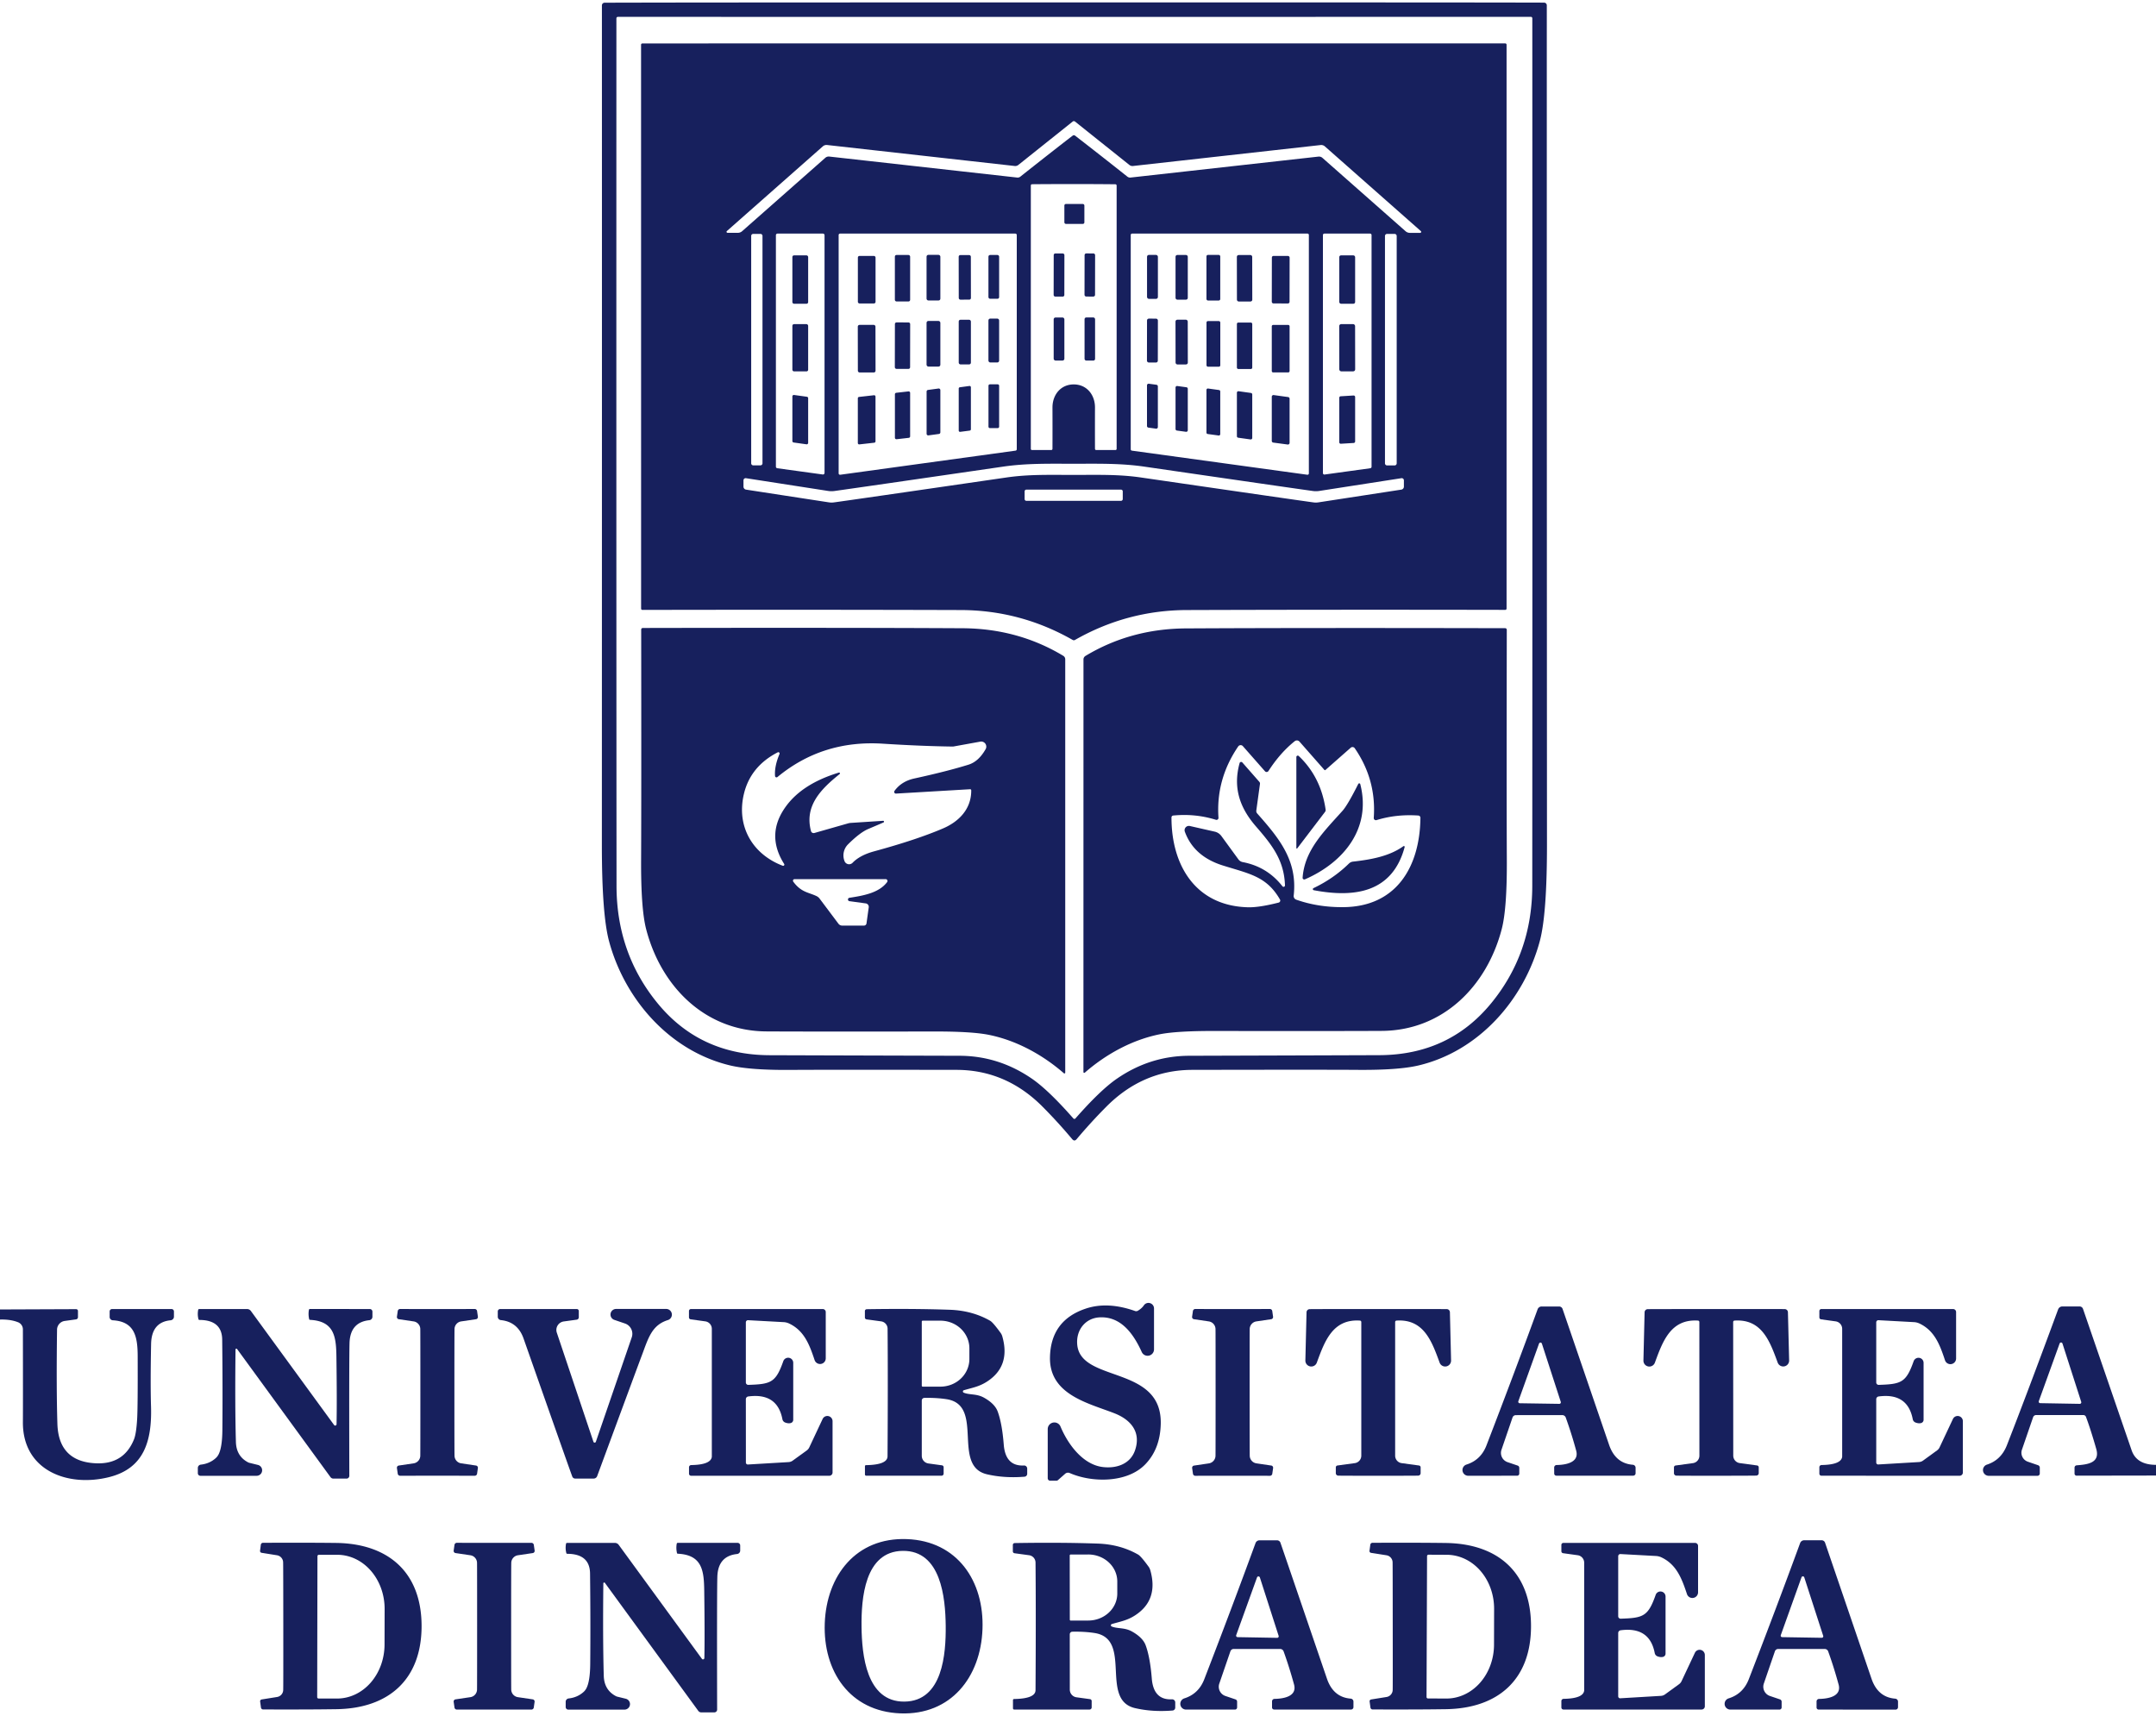 <?xml version="1.0" encoding="UTF-8" standalone="no"?>
<!DOCTYPE svg PUBLIC "-//W3C//DTD SVG 1.1//EN" "http://www.w3.org/Graphics/SVG/1.1/DTD/svg11.dtd">
<svg xmlns="http://www.w3.org/2000/svg" version="1.1" viewBox="0.00 0.00 500.00 398.00">
<path fill="#17205d" d="
  M 249.16 0.56
  Q 341.51 0.55 358.09 0.61
  A 0.63 0.63 0.0 0 1 358.72 1.24
  Q 358.71 81.77 358.76 195.98
  Q 358.76 212.04 357.10 218.26
  C 353.48 231.75 343.08 243.76 328.99 247.11
  Q 324.36 248.21 314.92 248.14
  Q 307.06 248.08 276.46 248.14
  C 268.80 248.16 262.15 251.05 256.54 256.71
  Q 253.03 260.24 249.71 264.18
  Q 249.44 264.51 249.17 264.51
  Q 248.91 264.51 248.63 264.18
  Q 245.32 260.24 241.81 256.71
  C 236.20 251.05 229.55 248.16 221.89 248.14
  Q 191.29 248.09 183.43 248.15
  Q 173.99 248.22 169.36 247.12
  C 155.27 243.77 144.86 231.76 141.24 218.28
  Q 139.58 212.06 139.58 196.00
  Q 139.61 81.79 139.59 1.26
  A 0.63 0.63 0.0 0 1 140.22 0.63
  Q 156.80 0.56 249.16 0.56
  Z
  M 249.17 259.50
  Q 249.21 259.50 249.23 259.50
  A 0.18 0.06 4.1 0 0 249.35 259.47
  Q 255.14 252.87 258.97 250.22
  Q 266.67 244.90 275.78 244.87
  Q 315.26 244.75 319.96 244.73
  Q 335.98 244.64 345.77 232.75
  Q 355.33 221.13 355.35 205.49
  Q 355.40 121.23 355.36 4.24
  A 0.34 0.34 0.0 0 0 355.02 3.90
  Q 301.93 3.92 249.16 3.92
  Q 196.38 3.92 143.29 3.91
  A 0.34 0.34 0.0 0 0 142.95 4.25
  Q 142.92 121.24 142.98 205.50
  Q 143.00 221.14 152.56 232.76
  Q 162.35 244.65 178.37 244.74
  Q 183.07 244.76 222.55 244.87
  Q 231.66 244.90 239.36 250.22
  Q 243.19 252.87 248.98 259.47
  A 0.18 0.06 -4.1 0 0 249.10 259.50
  Q 249.13 259.50 249.17 259.50
  Z"
/>
<path fill="#17205d" d="
  M 249.03 10.06
  Q 299.09 10.06 349.09 10.07
  A 0.30 0.30 0.0 0 1 349.39 10.37
  L 349.39 141.15
  A 0.30 0.30 0.0 0 1 349.09 141.45
  Q 311.91 141.37 275.25 141.49
  Q 261.37 141.53 249.24 148.46
  Q 249.19 148.49 249.04 148.49
  Q 248.89 148.49 248.83 148.46
  Q 236.70 141.53 222.82 141.49
  Q 186.16 141.38 148.98 141.46
  A 0.30 0.30 0.0 0 1 148.68 141.16
  L 148.67 10.38
  A 0.30 0.30 0.0 0 1 148.96 10.08
  Q 198.96 10.06 249.03 10.06
  Z
  M 249.04 31.37
  Q 249.05 31.37 249.10 31.37
  A 0.14 0.01 4.5 0 1 249.23 31.39
  Q 255.32 36.10 261.45 40.97
  A 1.02 1.01 -29.1 0 0 262.20 41.18
  L 305.77 36.32
  A 1.22 1.20 -26.9 0 1 306.68 36.61
  L 325.98 53.64
  A 1.52 1.47 -23.7 0 0 326.97 54.01
  L 329.35 54.01
  A 0.24 0.23 -24.1 0 0 329.51 53.60
  L 307.25 33.95
  A 1.28 1.27 -27.2 0 0 306.27 33.64
  L 262.75 38.50
  A 1.15 1.14 61.3 0 1 261.91 38.25
  L 249.23 28.13
  A 0.22 0.10 -8.4 0 0 249.11 28.10
  Q 249.07 28.10 249.04 28.10
  Q 249.01 28.10 248.97 28.10
  A 0.22 0.10 8.4 0 0 248.85 28.13
  L 236.17 38.25
  A 1.15 1.14 -61.2 0 1 235.33 38.50
  L 191.81 33.63
  A 1.28 1.27 27.2 0 0 190.83 33.94
  L 168.57 53.59
  A 0.24 0.23 24.1 0 0 168.73 54.00
  L 171.11 54.00
  A 1.52 1.47 23.7 0 0 172.10 53.63
  L 191.40 36.60
  A 1.22 1.20 27.0 0 1 192.31 36.31
  L 235.88 41.18
  A 1.02 1.01 29.1 0 0 236.63 40.97
  Q 242.76 36.10 248.85 31.39
  A 0.14 0.01 -4.5 0 1 248.98 31.37
  Q 249.03 31.37 249.04 31.37
  Z
  M 249.01 89.16
  C 252.05 89.16 253.94 91.59 253.94 94.50
  Q 253.92 99.48 253.94 104.10
  A 0.28 0.28 0.0 0 0 254.22 104.38
  L 258.69 104.38
  A 0.27 0.27 0.0 0 0 258.96 104.11
  L 258.96 43.03
  A 0.30 0.29 0.5 0 0 258.67 42.74
  Q 254.30 42.69 249.01 42.69
  Q 243.72 42.69 239.36 42.73
  A 0.30 0.29 -0.5 0 0 239.06 43.03
  L 239.06 104.11
  A 0.27 0.27 0.0 0 0 239.33 104.38
  L 243.80 104.38
  A 0.28 0.28 0.0 0 0 244.08 104.10
  Q 244.10 99.48 244.08 94.50
  C 244.08 91.59 245.97 89.16 249.01 89.16
  Z
  M 176.83 54.72
  A 0.47 0.47 0.0 0 0 176.36 54.25
  L 174.68 54.25
  A 0.47 0.47 0.0 0 0 174.21 54.72
  L 174.21 107.46
  A 0.47 0.47 0.0 0 0 174.68 107.93
  L 176.36 107.93
  A 0.47 0.47 0.0 0 0 176.83 107.46
  L 176.83 54.72
  Z
  M 180.31 54.18
  A 0.37 0.37 0.0 0 0 179.94 54.55
  L 179.94 108.24
  A 0.37 0.37 0.0 0 0 180.26 108.60
  L 190.80 110.05
  A 0.37 0.37 0.0 0 0 191.22 109.69
  L 191.22 54.55
  A 0.37 0.37 0.0 0 0 190.85 54.18
  L 180.31 54.18
  Z
  M 194.82 54.18
  A 0.33 0.33 0.0 0 0 194.49 54.51
  L 194.49 109.78
  A 0.33 0.33 0.0 0 0 194.86 110.11
  L 235.51 104.52
  A 0.33 0.33 0.0 0 0 235.80 104.19
  L 235.80 54.51
  A 0.33 0.33 0.0 0 0 235.47 54.18
  L 194.82 54.18
  Z
  M 262.54 54.18
  A 0.31 0.31 0.0 0 0 262.23 54.49
  L 262.23 104.21
  A 0.31 0.31 0.0 0 0 262.50 104.52
  L 303.19 110.11
  A 0.31 0.31 0.0 0 0 303.54 109.80
  L 303.54 54.49
  A 0.31 0.31 0.0 0 0 303.23 54.18
  L 262.54 54.18
  Z
  M 307.14 54.18
  A 0.34 0.34 0.0 0 0 306.80 54.52
  L 306.80 109.72
  A 0.34 0.34 0.0 0 0 307.19 110.06
  L 317.79 108.60
  A 0.34 0.34 0.0 0 0 318.08 108.26
  L 318.08 54.52
  A 0.34 0.34 0.0 0 0 317.74 54.18
  L 307.14 54.18
  Z
  M 323.91 54.74
  A 0.49 0.49 0.0 0 0 323.42 54.25
  L 321.68 54.25
  A 0.49 0.49 0.0 0 0 321.19 54.74
  L 321.19 107.46
  A 0.49 0.49 0.0 0 0 321.68 107.95
  L 323.42 107.95
  A 0.49 0.49 0.0 0 0 323.91 107.46
  L 323.91 54.74
  Z
  M 249.00 110.15
  C 254.58 110.15 259.43 109.99 264.63 110.75
  Q 300.99 116.04 304.58 116.52
  A 3.98 3.81 43.3 0 0 305.79 116.51
  L 324.99 113.56
  A 0.71 0.70 -4.9 0 0 325.58 112.87
  L 325.58 111.41
  A 0.51 0.50 85.6 0 0 325.00 110.91
  L 305.93 113.87
  A 5.15 4.95 43.4 0 1 304.48 113.88
  Q 298.57 113.06 265.32 108.22
  C 259.85 107.43 254.65 107.56 249.00 107.56
  C 243.35 107.56 238.15 107.43 232.68 108.22
  Q 199.43 113.06 193.52 113.88
  A 5.15 4.95 -43.4 0 1 192.07 113.87
  L 173.00 110.91
  A 0.51 0.50 -85.6 0 0 172.42 111.41
  L 172.42 112.87
  A 0.71 0.70 4.9 0 0 173.01 113.56
  L 192.21 116.51
  A 3.98 3.81 -43.3 0 0 193.42 116.52
  Q 197.01 116.04 233.37 110.75
  C 238.57 109.99 243.42 110.15 249.00 110.15
  Z
  M 260.38 113.97
  A 0.41 0.41 0.0 0 0 259.97 113.56
  L 238.03 113.56
  A 0.41 0.41 0.0 0 0 237.62 113.97
  L 237.62 115.75
  A 0.41 0.41 0.0 0 0 238.03 116.16
  L 259.97 116.16
  A 0.41 0.41 0.0 0 0 260.38 115.75
  L 260.38 113.97
  Z"
/>
<rect fill="#17205d" x="246.84" y="47.31" width="4.64" height="4.62" rx="0.34"/>
<rect fill="#17205d" x="-1.24" y="-5.00" transform="translate(245.60,63.79) rotate(0.1)" width="2.48" height="10.00" rx="0.36"/>
<rect fill="#17205d" x="-1.22" y="-5.00" transform="translate(252.74,63.78) rotate(0.1)" width="2.44" height="10.00" rx="0.38"/>
<rect fill="#17205d" x="207.53" y="59.14" width="3.54" height="10.78" rx="0.37"/>
<rect fill="#17205d" x="214.88" y="59.11" width="3.20" height="10.58" rx="0.41"/>
<rect fill="#17205d" x="-1.41" y="-5.17" transform="translate(223.75,64.33) rotate(-0.1)" width="2.82" height="10.34" rx="0.37"/>
<rect fill="#17205d" x="229.23" y="59.14" width="2.48" height="10.16" rx="0.38"/>
<rect fill="#17205d" x="266.01" y="59.12" width="2.52" height="10.20" rx="0.43"/>
<rect fill="#17205d" x="279.79" y="59.12" width="3.20" height="10.58" rx="0.34"/>
<rect fill="#17205d" x="183.76" y="59.23" width="3.66" height="11.22" rx="0.37"/>
<rect fill="#17205d" x="198.95" y="59.36" width="4.10" height="11.02" rx="0.36"/>
<rect fill="#17205d" x="272.62" y="59.14" width="2.84" height="10.36" rx="0.40"/>
<rect fill="#17205d" x="-1.78" y="-5.39" transform="translate(288.63,64.54) rotate(-0.1)" width="3.56" height="10.78" rx="0.41"/>
<rect fill="#17205d" x="-2.06" y="-5.51" transform="translate(297.01,64.87) rotate(0.1)" width="4.12" height="11.02" rx="0.37"/>
<rect fill="#17205d" x="310.59" y="59.23" width="3.68" height="11.22" rx="0.40"/>
<rect fill="#17205d" x="244.36" y="73.64" width="2.48" height="9.98" rx="0.41"/>
<rect fill="#17205d" x="251.52" y="73.63" width="2.44" height="10.00" rx="0.39"/>
<rect fill="#17205d" x="229.23" y="73.89" width="2.48" height="10.18" rx="0.42"/>
<rect fill="#17205d" x="-1.26" y="-5.09" transform="translate(267.26,78.99) rotate(0.1)" width="2.52" height="10.18" rx="0.41"/>
<rect fill="#17205d" x="222.34" y="74.16" width="2.82" height="10.36" rx="0.40"/>
<rect fill="#17205d" x="-1.42" y="-5.19" transform="translate(274.04,79.34) rotate(-0.1)" width="2.84" height="10.38" rx="0.42"/>
<rect fill="#17205d" x="214.88" y="74.44" width="3.20" height="10.58" rx="0.42"/>
<rect fill="#17205d" x="279.80" y="74.47" width="3.20" height="10.58" rx="0.32"/>
<rect fill="#17205d" x="-1.77" y="-5.39" transform="translate(209.30,80.17) rotate(0.1)" width="3.54" height="10.78" rx="0.37"/>
<rect fill="#17205d" x="286.85" y="74.81" width="3.56" height="10.78" rx="0.32"/>
<rect fill="#17205d" x="183.76" y="75.18" width="3.66" height="10.96" rx="0.38"/>
<rect fill="#17205d" x="-2.05" y="-5.52" transform="translate(200.99,80.87) rotate(-0.1)" width="4.10" height="11.04" rx="0.39"/>
<path fill="#17205d" d="
  M 298.74 86.38
  L 295.27 86.38
  A 0.33 0.33 0.0 0 1 294.94 86.05
  L 294.94 75.69
  A 0.33 0.33 0.0 0 1 295.27 75.36
  L 298.74 75.36
  A 0.33 0.33 0.0 0 1 299.07 75.69
  L 299.07 86.05
  A 0.33 0.33 0.0 0 1 298.74 86.38
  Z"
/>
<rect fill="#17205d" x="-1.84" y="-5.48" transform="translate(312.43,80.65) rotate(-0.1)" width="3.68" height="10.96" rx="0.45"/>
<path fill="#17205d" d="
  M 231.38 99.29
  L 229.57 99.29
  A 0.33 0.33 0.0 0 1 229.24 98.96
  L 229.24 89.47
  A 0.33 0.33 0.0 0 1 229.57 89.14
  L 231.38 89.14
  A 0.33 0.33 0.0 0 1 231.71 89.47
  L 231.71 98.96
  A 0.33 0.33 0.0 0 1 231.38 99.29
  Z"
/>
<path fill="#17205d" d="
  M 266.43 89.00
  L 268.19 89.24
  A 0.38 0.38 0.0 0 1 268.52 89.61
  L 268.52 99.04
  A 0.38 0.38 0.0 0 1 268.09 99.42
  L 266.33 99.18
  A 0.38 0.38 0.0 0 1 266.00 98.80
  L 266.00 89.37
  A 0.38 0.38 0.0 0 1 266.43 89.00
  Z"
/>
<path fill="#17205d" d="
  M 224.90 99.87
  L 222.68 100.16
  A 0.30 0.30 0.0 0 1 222.34 99.87
  L 222.34 90.12
  A 0.30 0.30 0.0 0 1 222.60 89.82
  L 224.82 89.52
  A 0.30 0.30 0.0 0 1 225.16 89.81
  L 225.16 99.57
  A 0.30 0.30 0.0 0 1 224.90 99.87
  Z"
/>
<path fill="#17205d" d="
  M 273.03 89.53
  L 275.15 89.82
  A 0.36 0.36 0.0 0 1 275.46 90.17
  L 275.46 99.80
  A 0.36 0.36 0.0 0 1 275.05 100.15
  L 272.93 99.86
  A 0.36 0.36 0.0 0 1 272.62 99.51
  L 272.62 89.88
  A 0.36 0.36 0.0 0 1 273.03 89.53
  Z"
/>
<path fill="#17205d" d="
  M 215.22 90.44
  L 217.65 90.11
  A 0.38 0.38 0.0 0 1 218.08 90.48
  L 218.08 100.28
  A 0.38 0.38 0.0 0 1 217.75 100.65
  L 215.32 100.98
  A 0.38 0.38 0.0 0 1 214.89 100.61
  L 214.89 90.81
  A 0.38 0.38 0.0 0 1 215.22 90.44
  Z"
/>
<path fill="#17205d" d="
  M 282.62 101.01
  L 280.08 100.66
  A 0.33 0.33 0.0 0 1 279.79 100.33
  L 279.79 90.44
  A 0.33 0.33 0.0 0 1 280.16 90.11
  L 282.70 90.46
  A 0.33 0.33 0.0 0 1 282.99 90.79
  L 282.99 100.68
  A 0.33 0.33 0.0 0 1 282.62 101.01
  Z"
/>
<path fill="#17205d" d="
  M 207.85 91.10
  L 210.68 90.78
  A 0.35 0.35 0.0 0 1 211.07 91.13
  L 211.07 101.21
  A 0.35 0.35 0.0 0 1 210.76 101.55
  L 207.93 101.87
  A 0.35 0.35 0.0 0 1 207.54 101.52
  L 207.54 91.44
  A 0.35 0.35 0.0 0 1 207.85 91.10
  Z"
/>
<path fill="#17205d" d="
  M 287.25 90.74
  L 290.11 91.14
  A 0.35 0.35 0.0 0 1 290.41 91.49
  L 290.41 101.57
  A 0.35 0.35 0.0 0 1 290.01 101.92
  L 287.15 101.52
  A 0.35 0.35 0.0 0 1 286.85 101.17
  L 286.85 91.09
  A 0.35 0.35 0.0 0 1 287.25 90.74
  Z"
/>
<path fill="#17205d" d="
  M 184.15 91.61
  L 187.13 92.02
  A 0.34 0.34 0.0 0 1 187.42 92.36
  L 187.42 102.71
  A 0.34 0.34 0.0 0 1 187.03 103.05
  L 184.05 102.63
  A 0.34 0.34 0.0 0 1 183.76 102.29
  L 183.76 91.95
  A 0.34 0.34 0.0 0 1 184.15 91.61
  Z"
/>
<path fill="#17205d" d="
  M 202.76 102.68
  L 199.30 103.07
  A 0.32 0.32 0.0 0 1 198.94 102.75
  L 198.94 92.38
  A 0.32 0.32 0.0 0 1 199.22 92.06
  L 202.68 91.67
  A 0.32 0.32 0.0 0 1 203.04 91.99
  L 203.04 102.36
  A 0.32 0.32 0.0 0 1 202.76 102.68
  Z"
/>
<path fill="#17205d" d="
  M 298.63 103.10
  L 295.28 102.65
  A 0.39 0.39 0.0 0 1 294.94 102.26
  L 294.94 92.02
  A 0.39 0.39 0.0 0 1 295.38 91.63
  L 298.73 92.09
  A 0.39 0.39 0.0 0 1 299.07 92.48
  L 299.07 102.71
  A 0.39 0.39 0.0 0 1 298.63 103.10
  Z"
/>
<path fill="#17205d" d="
  M 313.94 102.74
  L 310.96 102.92
  A 0.35 0.35 0.0 0 1 310.59 102.57
  L 310.59 92.26
  A 0.35 0.35 0.0 0 1 310.92 91.91
  L 313.90 91.73
  A 0.35 0.35 0.0 0 1 314.27 92.08
  L 314.27 102.39
  A 0.35 0.35 0.0 0 1 313.94 102.74
  Z"
/>
<path fill="#17205d" d="
  M 246.73 248.93
  C 241.71 244.56 235.64 241.29 229.34 240.02
  Q 225.38 239.22 216.59 239.24
  Q 187.95 239.28 177.75 239.22
  C 163.53 239.15 153.31 228.84 149.85 215.51
  Q 148.62 210.75 148.68 199.39
  Q 148.75 185.19 148.70 146.01
  A 0.37 0.36 -0.8 0 1 149.06 145.65
  Q 195.98 145.56 223.23 145.71
  Q 236.08 145.78 246.59 152.11
  A 0.96 0.93 16.3 0 1 247.04 152.91
  L 247.04 248.78
  A 0.19 0.19 0.0 0 1 246.73 248.93
  Z
  M 194.73 179.53
  C 190.30 183.06 186.53 186.97 188.08 192.76
  A 0.64 0.62 -15.0 0 0 188.86 193.20
  L 196.71 190.96
  A 3.16 2.70 31.1 0 1 197.31 190.86
  L 204.81 190.37
  A 0.20 0.20 0.0 0 1 204.92 190.74
  Q 204.73 190.84 201.33 192.28
  Q 199.42 193.10 196.66 195.84
  A 3.63 3.62 58.8 0 0 195.77 199.49
  L 195.83 199.66
  A 1.14 1.13 58.2 0 0 197.72 200.11
  Q 199.42 198.35 202.73 197.45
  Q 212.59 194.76 218.70 192.14
  C 222.39 190.56 225.28 187.63 225.24 183.30
  A 0.25 0.25 0.0 0 0 224.97 183.05
  L 207.79 184.06
  A 0.40 0.39 -73.6 0 1 207.45 183.43
  Q 209.07 181.20 212.07 180.55
  Q 219.64 178.90 224.59 177.36
  Q 226.95 176.63 228.58 173.75
  A 1.18 1.18 0.0 0 0 227.34 172.01
  L 221.22 173.12
  A 1.60 1.42 37.1 0 1 220.83 173.15
  Q 213.60 173.05 204.77 172.49
  Q 190.75 171.58 180.30 180.22
  A 0.34 0.34 0.0 0 1 179.74 179.98
  Q 179.57 177.74 180.78 174.87
  A 0.30 0.30 0.0 0 0 180.37 174.49
  Q 174.00 177.76 172.49 184.26
  C 170.77 191.70 174.53 198.14 181.53 200.80
  A 0.28 0.28 0.0 0 0 181.86 200.39
  Q 177.53 193.55 182.25 187.05
  Q 186.10 181.75 194.55 179.19
  A 0.20 0.20 0.0 0 1 194.73 179.53
  Z
  M 197.05 208.22
  C 200.19 207.73 203.83 207.12 205.73 204.59
  A 0.43 0.43 0.0 0 0 205.38 203.90
  L 184.26 203.90
  A 0.37 0.37 0.0 0 0 183.97 204.49
  C 185.81 206.99 187.50 206.94 189.37 207.84
  A 1.97 1.97 0.0 0 1 190.06 208.40
  L 194.45 214.25
  A 1.12 1.10 -18.4 0 0 195.33 214.68
  L 200.36 214.68
  A 0.60 0.59 3.9 0 0 200.95 214.17
  L 201.47 210.44
  A 0.81 0.81 0.0 0 0 200.78 209.53
  L 197.06 209.02
  A 0.40 0.40 0.0 0 1 197.05 208.22
  Z"
/>
<path fill="#17205d" d="
  M 251.57 248.79
  A 0.19 0.19 0.0 0 1 251.26 248.64
  L 251.27 152.93
  A 0.95 0.93 -16.3 0 1 251.72 152.14
  Q 262.21 145.82 275.04 145.75
  Q 302.24 145.60 349.08 145.70
  A 0.37 0.36 0.8 0 1 349.44 146.06
  Q 349.38 185.17 349.45 199.34
  Q 349.51 210.68 348.28 215.44
  C 344.83 228.74 334.62 239.03 320.43 239.10
  Q 310.25 239.16 281.66 239.12
  Q 272.88 239.10 268.93 239.89
  C 262.64 241.16 256.58 244.42 251.57 248.79
  Z
  M 298.00 205.35
  C 297.81 199.52 294.99 195.96 291.29 191.70
  C 287.49 187.33 285.91 182.68 287.48 176.98
  A 0.37 0.37 0.0 0 1 288.11 176.84
  L 292.06 181.34
  A 0.61 0.57 -63.1 0 1 292.20 181.82
  L 291.35 188.00
  A 0.85 0.83 28.2 0 0 291.56 188.67
  C 296.63 194.40 300.95 199.59 300.02 207.73
  A 0.89 0.88 13.4 0 0 300.60 208.66
  Q 305.63 210.44 311.48 210.40
  C 323.89 210.33 329.29 200.98 329.41 189.68
  A 0.52 0.52 0.0 0 0 328.93 189.15
  Q 323.80 188.80 319.24 190.21
  A 0.50 0.50 0.0 0 1 318.59 189.69
  Q 319.22 180.85 314.18 173.54
  A 0.63 0.63 0.0 0 0 313.25 173.42
  L 307.38 178.59
  A 0.17 0.17 0.0 0 1 307.14 178.57
  L 301.37 172.01
  A 0.81 0.80 50.0 0 0 300.26 171.91
  Q 296.89 174.60 294.17 178.82
  A 0.51 0.51 0.0 0 1 293.36 178.88
  L 288.24 173.06
  A 0.69 0.69 0.0 0 0 287.15 173.13
  Q 281.96 180.75 282.58 189.67
  A 0.46 0.46 0.0 0 1 281.99 190.14
  Q 277.19 188.65 272.08 189.15
  A 0.44 0.44 0.0 0 0 271.68 189.59
  C 271.66 200.76 277.33 210.17 289.51 210.43
  Q 292.05 210.48 296.54 209.34
  A 0.49 0.48 -22.3 0 0 296.84 208.63
  C 293.74 203.23 289.71 202.66 283.57 200.73
  Q 276.86 198.62 274.78 192.90
  A 1.00 1.00 0.0 0 1 275.94 191.58
  L 281.72 192.89
  A 2.65 2.63 78.2 0 1 283.25 193.90
  L 287.21 199.33
  A 1.63 1.59 -12.3 0 0 288.20 199.95
  Q 293.88 201.03 297.41 205.56
  A 0.33 0.33 0.0 0 0 298.00 205.35
  Z"
/>
<path fill="#17205d" d="
  M 301.20 175.35
  Q 306.34 180.22 307.43 187.79
  A 0.67 0.66 60.3 0 1 307.30 188.29
  L 300.84 196.77
  A 0.11 0.11 0.0 0 1 300.64 196.70
  L 300.64 175.59
  A 0.33 0.33 0.0 0 1 301.20 175.35
  Z"
/>
<path fill="#17205d" d="
  M 302.63 203.95
  A 0.39 0.38 -10.1 0 1 302.09 203.58
  C 302.54 197.21 306.97 192.93 311.32 188.08
  Q 312.52 186.75 315.00 181.82
  A 0.25 0.25 0.0 0 1 315.46 181.86
  C 318.10 192.19 311.56 200.06 302.63 203.95
  Z"
/>
<path fill="#17205d" d="
  M 304.67 206.47
  A 0.26 0.25 -52.5 0 1 304.61 205.99
  Q 309.29 203.76 312.84 200.28
  A 1.59 1.58 -70.2 0 1 313.77 199.84
  C 317.83 199.38 322.16 198.64 325.45 196.27
  A 0.19 0.19 0.0 0 1 325.75 196.48
  C 322.90 207.05 314.13 208.26 304.67 206.47
  Z"
/>
<path fill="#17205d" d="
  M 242.98 331.45
  A 1.54 1.54 0.0 0 1 245.94 330.86
  C 247.69 335.05 251.17 339.73 255.79 340.26
  C 258.87 340.62 262.07 339.61 263.20 336.45
  C 264.69 332.24 262.35 329.32 258.45 327.79
  C 252.46 325.45 243.35 323.49 243.50 314.85
  Q 243.65 306.18 251.90 303.48
  Q 256.92 301.84 263.24 304.07
  A 0.76 0.76 0.0 0 0 263.89 304.00
  Q 264.79 303.47 265.27 302.76
  A 1.29 1.29 0.0 0 1 267.63 303.48
  L 267.63 312.95
  A 1.49 1.49 0.0 0 1 264.78 313.57
  C 262.88 309.38 259.98 305.29 255.03 305.54
  C 251.71 305.70 249.52 308.48 249.82 311.85
  C 250.60 320.78 269.54 316.56 269.19 330.28
  Q 269.05 336.07 265.59 339.64
  C 261.41 343.97 253.27 343.92 248.08 341.65
  A 1.00 0.99 35.9 0 0 247.03 341.81
  L 245.34 343.30
  A 0.59 0.56 -63.5 0 1 244.98 343.43
  L 243.55 343.43
  A 0.57 0.57 0.0 0 1 242.98 342.86
  L 242.98 331.45
  Z"
/>
<path fill="#17205d" d="
  M 379.31 340.42
  L 379.31 341.70
  A 0.56 0.56 0.0 0 1 378.75 342.26
  L 360.93 342.26
  A 0.49 0.48 -0.0 0 1 360.44 341.78
  L 360.43 340.37
  A 0.58 0.58 0.0 0 1 361.00 339.79
  C 362.97 339.76 366.31 339.28 365.53 336.44
  Q 364.45 332.48 363.12 328.79
  A 0.87 0.86 -9.4 0 0 362.30 328.21
  L 351.54 328.22
  A 0.82 0.81 -80.5 0 0 350.77 328.77
  L 348.21 336.25
  A 2.26 2.26 0.0 0 0 349.61 339.12
  L 351.97 339.92
  A 0.56 0.55 -80.5 0 1 352.34 340.44
  L 352.34 341.77
  A 0.50 0.50 0.0 0 1 351.84 342.27
  L 340.50 342.28
  A 1.33 1.33 0.0 0 1 340.10 339.68
  Q 343.41 338.63 344.72 335.26
  Q 351.12 318.66 356.59 303.67
  A 1.00 0.99 10.0 0 1 357.53 303.02
  L 361.57 303.02
  A 0.85 0.84 -9.8 0 1 362.37 303.58
  Q 362.66 304.41 373.17 335.12
  Q 374.64 339.41 378.67 339.73
  A 0.69 0.69 0.0 0 1 379.31 340.42
  Z
  M 352.12 324.99
  A 0.35 0.35 0.0 0 0 352.45 325.46
  L 361.62 325.60
  A 0.35 0.35 0.0 0 0 361.96 325.14
  L 357.58 311.63
  A 0.35 0.35 0.0 0 0 356.92 311.62
  L 352.12 324.99
  Z"
/>
<path fill="#17205d" d="
  M 500.00 339.75
  L 500.00 342.23
  L 481.59 342.26
  A 0.48 0.48 0.0 0 1 481.11 341.78
  L 481.11 340.40
  A 0.54 0.53 87.7 0 1 481.60 339.86
  C 483.97 339.67 487.11 339.39 486.14 336.04
  Q 484.80 331.37 483.76 328.62
  A 0.65 0.65 0.0 0 0 483.15 328.20
  L 472.19 328.20
  A 0.74 0.73 -80.5 0 0 471.50 328.70
  L 468.91 336.23
  A 2.21 2.19 19.0 0 0 470.28 339.02
  L 472.64 339.83
  A 0.61 0.59 9.7 0 1 473.05 340.39
  L 473.05 341.76
  A 0.53 0.53 0.0 0 1 472.52 342.29
  L 461.19 342.29
  A 1.33 1.33 0.0 0 1 460.78 339.70
  Q 464.08 338.64 465.43 335.18
  Q 470.21 322.94 477.30 303.70
  A 1.05 1.04 -80.0 0 1 478.28 303.01
  L 482.28 303.01
  A 0.84 0.84 0.0 0 1 483.07 303.57
  Q 490.22 324.37 494.35 336.38
  Q 495.51 339.74 500.00 339.75
  Z
  M 472.82 324.97
  A 0.35 0.35 0.0 0 0 473.15 325.44
  L 482.32 325.60
  A 0.35 0.35 0.0 0 0 482.66 325.15
  L 478.31 311.61
  A 0.35 0.35 0.0 0 0 477.65 311.60
  L 472.82 324.97
  Z"
/>
<path fill="#17205d" d="
  M 0.00 306.05
  L 0.00 303.71
  L 17.66 303.64
  A 0.42 0.42 0.0 0 1 18.08 304.06
  L 18.08 305.49
  A 0.53 0.51 86.3 0 1 17.64 306.01
  L 15.02 306.37
  A 2.07 2.07 0.0 0 0 13.23 308.40
  Q 13.05 321.88 13.31 330.23
  Q 13.58 339.02 22.27 339.39
  Q 28.73 339.66 31.08 333.82
  Q 31.61 332.49 31.81 329.03
  Q 31.97 326.17 31.93 314.50
  C 31.91 310.09 31.27 306.51 26.16 306.22
  A 0.77 0.77 0.0 0 1 25.43 305.45
  L 25.43 304.17
  A 0.57 0.56 0.0 0 1 26.00 303.61
  L 39.77 303.61
  A 0.57 0.56 0.0 0 1 40.34 304.17
  L 40.34 305.38
  A 0.86 0.84 -3.0 0 1 39.57 306.22
  Q 35.13 306.64 35.04 311.75
  Q 34.86 320.93 35.02 326.12
  C 35.27 334.15 33.46 340.55 25.32 342.59
  C 15.76 345.00 5.19 341.11 5.31 329.75
  Q 5.34 326.37 5.31 308.33
  A 1.79 1.78 10.9 0 0 4.18 306.67
  Q 2.43 305.98 0.00 306.05
  Z"
/>
<path fill="#17205d" d="
  M 77.48 330.51
  A 0.32 0.31 -62.4 0 0 78.05 330.33
  Q 78.16 325.02 78.02 314.79
  C 77.96 310.16 77.61 306.41 71.89 306.12
  A 0.20 0.20 0.0 0 1 71.70 305.97
  Q 71.45 304.87 71.64 303.81
  A 0.24 0.24 0.0 0 1 71.88 303.60
  L 85.76 303.61
  A 0.61 0.61 0.0 0 1 86.37 304.22
  L 86.37 305.40
  A 0.81 0.80 -2.7 0 1 85.64 306.20
  Q 81.22 306.67 81.06 311.47
  Q 80.95 315.20 81.01 342.30
  A 0.65 0.64 0.0 0 1 80.36 342.94
  L 77.33 342.94
  A 0.86 0.83 -17.3 0 1 76.64 342.59
  L 54.98 312.88
  A 0.20 0.20 0.0 0 0 54.62 312.99
  Q 54.47 325.93 54.71 334.46
  Q 54.81 337.72 57.50 339.15
  A 1.78 1.34 -16.2 0 0 57.87 339.29
  L 59.83 339.77
  A 1.28 1.28 0.0 0 1 59.52 342.29
  L 46.48 342.29
  A 0.60 0.60 0.0 0 1 45.88 341.69
  L 45.88 340.47
  A 0.78 0.77 -3.3 0 1 46.57 339.70
  Q 48.63 339.47 50.06 338.16
  A 2.99 2.94 -8.3 0 0 50.69 337.33
  Q 51.53 335.70 51.57 331.75
  Q 51.66 322.02 51.53 310.72
  Q 51.49 306.16 46.24 306.14
  A 0.22 0.21 -6.8 0 1 46.03 305.98
  Q 45.75 304.90 45.96 303.80
  A 0.24 0.23 -83.9 0 1 46.19 303.61
  L 57.29 303.61
  A 1.11 1.10 -17.7 0 1 58.19 304.07
  L 77.48 330.51
  Z"
/>
<path fill="#17205d" d="
  M 101.44 303.61
  Q 105.92 303.62 110.08 303.60
  A 0.56 0.55 -3.4 0 1 110.64 304.08
  L 110.83 305.40
  A 0.52 0.51 82.5 0 1 110.40 305.97
  L 106.95 306.48
  A 1.81 1.81 0.0 0 0 105.41 308.31
  Q 105.38 308.86 105.38 322.94
  Q 105.38 337.02 105.41 337.57
  A 1.81 1.81 0.0 0 0 106.95 339.40
  L 110.40 339.91
  A 0.52 0.51 -82.5 0 1 110.83 340.48
  L 110.64 341.80
  A 0.56 0.55 3.4 0 1 110.08 342.28
  Q 105.92 342.27 101.44 342.27
  Q 96.95 342.27 92.79 342.28
  A 0.56 0.55 -3.4 0 1 92.24 341.80
  L 92.05 340.48
  A 0.52 0.51 82.5 0 1 92.48 339.91
  L 95.93 339.40
  A 1.81 1.81 0.0 0 0 97.47 337.57
  Q 97.49 337.02 97.49 322.94
  Q 97.49 308.86 97.47 308.31
  A 1.81 1.81 0.0 0 0 95.93 306.48
  L 92.48 305.97
  A 0.52 0.51 -82.5 0 1 92.05 305.40
  L 92.24 304.08
  A 0.56 0.55 3.4 0 1 92.79 303.60
  Q 96.95 303.62 101.44 303.61
  Z"
/>
<path fill="#17205d" d="
  M 138.19 334.39
  L 146.51 310.17
  A 2.52 2.52 0.0 0 0 144.95 306.97
  L 142.46 306.12
  A 1.30 1.30 0.0 0 1 142.88 303.59
  L 154.50 303.59
  A 1.32 1.32 0.0 0 1 154.89 306.17
  C 151.19 307.32 150.36 310.33 148.95 314.09
  Q 147.70 317.42 138.49 342.36
  A 0.87 0.86 -79.8 0 1 137.68 342.93
  L 133.39 342.93
  A 0.73 0.71 78.1 0 1 132.73 342.49
  Q 132.41 341.72 121.42 310.45
  Q 120.06 306.58 116.16 306.18
  A 0.80 0.79 2.8 0 1 115.44 305.39
  L 115.44 304.16
  A 0.56 0.55 0.0 0 1 116.00 303.61
  L 133.76 303.61
  A 0.47 0.46 -0.0 0 1 134.23 304.07
  L 134.23 305.52
  A 0.57 0.56 -4.1 0 1 133.74 306.08
  L 130.74 306.49
  A 1.99 1.99 0.0 0 0 129.13 309.09
  L 137.62 334.39
  A 0.30 0.30 0.0 0 0 138.19 334.39
  Z"
/>
<path fill="#17205d" d="
  M 193.08 329.61
  L 193.08 341.53
  A 0.75 0.75 0.0 0 1 192.33 342.28
  L 160.27 342.28
  A 0.48 0.48 0.0 0 1 159.79 341.80
  L 159.79 340.31
  A 0.52 0.51 -0.6 0 1 160.30 339.80
  Q 164.76 339.73 165.07 337.95
  A 0.23 0.11 71.6 0 0 165.08 337.88
  L 165.08 308.20
  A 1.75 1.75 0.0 0 0 163.57 306.47
  L 160.17 306.00
  A 0.45 0.45 0.0 0 1 159.78 305.55
  L 159.78 304.07
  A 0.47 0.46 -0.0 0 1 160.25 303.61
  L 190.80 303.61
  A 0.70 0.70 0.0 0 1 191.50 304.31
  L 191.50 315.04
  A 1.33 1.32 35.7 0 1 188.92 315.46
  C 187.75 311.96 186.55 308.66 183.03 306.98
  A 3.40 3.33 59.1 0 0 181.77 306.65
  L 173.49 306.20
  A 0.50 0.49 -88.4 0 0 172.97 306.70
  L 172.97 320.64
  A 0.56 0.56 0.0 0 0 173.55 321.20
  C 178.78 321.03 179.90 320.69 181.66 315.69
  A 1.19 1.18 -35.3 0 1 183.96 316.08
  L 183.96 329.31
  A 0.78 0.77 -6.6 0 1 183.36 330.06
  Q 182.82 330.20 182.11 329.94
  A 1.03 1.02 4.7 0 1 181.45 329.17
  Q 180.27 322.99 173.52 323.89
  A 0.65 0.64 85.9 0 0 172.97 324.53
  L 172.98 339.22
  A 0.45 0.44 88.2 0 0 173.45 339.67
  L 182.89 339.11
  A 1.79 1.76 -64.5 0 0 183.85 338.76
  L 187.12 336.39
  A 1.84 1.78 -6.6 0 0 187.67 335.72
  L 190.78 329.10
  A 1.21 1.21 0.0 0 1 193.08 329.61
  Z"
/>
<path fill="#17205d" d="
  M 223.50 323.01
  C 224.90 323.58 226.46 323.20 228.20 324.17
  Q 230.72 325.58 231.38 327.39
  Q 232.40 330.18 232.78 335.04
  Q 233.17 340.11 237.46 339.90
  A 0.72 0.72 0.0 0 1 238.22 340.62
  L 238.22 341.82
  A 0.68 0.67 87.7 0 1 237.60 342.50
  Q 232.94 342.88 228.89 341.94
  C 220.62 340.01 228.42 325.88 219.51 324.52
  Q 217.15 324.16 214.37 324.22
  A 0.61 0.61 0.0 0 0 213.77 324.83
  L 213.77 337.65
  A 1.80 1.79 -86.2 0 0 215.32 339.43
  L 218.46 339.86
  A 0.45 0.44 4.5 0 1 218.84 340.30
  L 218.84 341.78
  A 0.49 0.49 0.0 0 1 218.35 342.27
  L 200.89 342.27
  A 0.30 0.29 0.0 0 1 200.59 341.98
  L 200.59 340.06
  A 0.25 0.24 -1.2 0 1 200.83 339.82
  Q 205.82 339.74 205.83 337.76
  Q 205.94 320.02 205.84 308.17
  A 1.73 1.73 0.0 0 0 204.35 306.47
  L 200.96 306.01
  A 0.44 0.43 3.8 0 1 200.58 305.58
  L 200.58 304.08
  A 0.43 0.43 0.0 0 1 201.00 303.65
  Q 211.69 303.48 220.24 303.78
  Q 225.50 303.96 229.64 306.34
  Q 230.29 306.72 232.03 309.11
  A 2.62 2.59 -71.3 0 1 232.45 309.97
  Q 234.40 316.86 228.93 320.42
  C 227.10 321.61 225.58 321.84 223.53 322.44
  A 0.30 0.30 0.0 0 0 223.50 323.01
  Z
  M 213.77 306.52
  L 213.77 321.40
  A 0.21 0.21 0.0 0 0 213.98 321.61
  L 218.10 321.61
  A 6.71 6.41 0.0 0 0 224.81 315.20
  L 224.81 312.72
  A 6.71 6.41 -0.0 0 0 218.10 306.31
  L 213.98 306.31
  A 0.21 0.21 0.0 0 0 213.77 306.52
  Z"
/>
<path fill="#17205d" d="
  M 281.91 322.94
  Q 281.91 308.86 281.89 308.31
  A 1.82 1.82 0.0 0 0 280.34 306.48
  L 276.89 305.97
  A 0.52 0.51 -82.5 0 1 276.46 305.40
  L 276.65 304.08
  A 0.56 0.55 3.4 0 1 277.21 303.60
  Q 281.37 303.62 285.85 303.61
  Q 290.34 303.62 294.50 303.60
  A 0.56 0.55 -3.4 0 1 295.05 304.08
  L 295.24 305.40
  A 0.52 0.51 82.5 0 1 294.81 305.97
  L 291.36 306.48
  A 1.82 1.82 0.0 0 0 289.82 308.31
  Q 289.80 308.86 289.80 322.94
  Q 289.81 337.03 289.83 337.58
  A 1.82 1.82 0.0 0 0 291.37 339.40
  L 294.82 339.91
  A 0.52 0.51 -82.5 0 1 295.25 340.48
  L 295.06 341.80
  A 0.56 0.55 3.4 0 1 294.51 342.29
  Q 290.35 342.27 285.86 342.28
  Q 281.38 342.27 277.21 342.29
  A 0.56 0.55 -3.4 0 1 276.66 341.81
  L 276.47 340.49
  A 0.52 0.51 82.5 0 1 276.90 339.92
  L 280.35 339.41
  A 1.82 1.82 0.0 0 0 281.89 337.58
  Q 281.91 337.03 281.91 322.94
  Z"
/>
<path fill="#17205d" d="
  M 319.63 303.61
  Q 334.98 303.61 335.52 303.63
  A 0.74 0.73 89.0 0 1 336.25 304.35
  L 336.52 315.53
  A 1.37 1.37 0.0 0 1 333.86 316.03
  C 332.05 311.09 330.19 305.87 323.86 306.29
  A 0.34 0.33 88.2 0 0 323.55 306.63
  L 323.55 337.62
  A 1.75 1.74 -86.0 0 0 325.05 339.35
  L 329.08 339.90
  A 0.44 0.44 0.0 0 1 329.46 340.34
  L 329.46 341.68
  A 0.58 0.57 -1.7 0 1 328.92 342.25
  Q 328.40 342.28 319.63 342.28
  Q 310.85 342.28 310.33 342.25
  A 0.58 0.57 1.7 0 1 309.79 341.68
  L 309.79 340.34
  A 0.44 0.44 0.0 0 1 310.17 339.90
  L 314.20 339.35
  A 1.75 1.74 86.0 0 0 315.70 337.62
  L 315.70 306.63
  A 0.34 0.33 -88.2 0 0 315.39 306.29
  C 309.06 305.87 307.20 311.09 305.39 316.03
  A 1.37 1.37 0.0 0 1 302.73 315.53
  L 303.00 304.35
  A 0.74 0.73 -89.0 0 1 303.73 303.64
  Q 304.27 303.61 319.63 303.61
  Z"
/>
<path fill="#17205d" d="
  M 398.04 342.28
  Q 389.27 342.28 388.75 342.25
  A 0.58 0.57 1.7 0 1 388.21 341.68
  L 388.21 340.34
  A 0.44 0.44 0.0 0 1 388.59 339.90
  L 392.62 339.35
  A 1.75 1.74 86.0 0 0 394.11 337.62
  L 394.10 306.63
  A 0.34 0.33 -88.2 0 0 393.79 306.29
  C 387.46 305.88 385.60 311.10 383.79 316.04
  A 1.37 1.37 0.0 0 1 381.13 315.54
  L 381.40 304.36
  A 0.74 0.73 -89.0 0 1 382.13 303.64
  Q 382.67 303.62 398.02 303.61
  Q 413.37 303.60 413.91 303.63
  A 0.74 0.73 89.0 0 1 414.64 304.34
  L 414.92 315.52
  A 1.37 1.37 0.0 0 1 412.26 316.02
  C 410.45 311.08 408.58 305.86 402.25 306.29
  A 0.34 0.33 88.2 0 0 401.94 306.63
  L 401.96 337.61
  A 1.75 1.74 -86.1 0 0 403.46 339.34
  L 407.49 339.89
  A 0.44 0.44 0.0 0 1 407.87 340.33
  L 407.87 341.67
  A 0.58 0.57 -1.8 0 1 407.33 342.24
  Q 406.81 342.27 398.04 342.28
  Z"
/>
<path fill="#17205d" d="
  M 455.21 329.61
  L 455.21 341.53
  A 0.75 0.75 0.0 0 1 454.46 342.28
  L 422.41 342.27
  A 0.48 0.48 0.0 0 1 421.93 341.79
  L 421.93 340.30
  A 0.52 0.51 -0.6 0 1 422.44 339.79
  Q 426.90 339.72 427.21 337.94
  A 0.23 0.11 71.6 0 0 427.22 337.87
  L 427.22 308.20
  A 1.75 1.75 0.0 0 0 425.71 306.47
  L 422.32 306.00
  A 0.45 0.45 0.0 0 1 421.93 305.55
  L 421.93 304.07
  A 0.47 0.46 0.0 0 1 422.40 303.61
  L 452.94 303.61
  A 0.70 0.70 0.0 0 1 453.64 304.31
  L 453.64 315.05
  A 1.32 1.32 0.0 0 1 451.06 315.47
  C 449.89 311.96 448.69 308.66 445.17 306.98
  A 3.40 3.33 59.1 0 0 443.91 306.65
  L 435.64 306.20
  A 0.50 0.49 -88.4 0 0 435.12 306.70
  L 435.12 320.64
  A 0.56 0.56 0.0 0 0 435.70 321.20
  C 440.92 321.03 442.04 320.69 443.80 315.70
  A 1.19 1.18 -35.3 0 1 446.10 316.09
  L 446.10 329.31
  A 0.78 0.77 -6.6 0 1 445.50 330.06
  Q 444.96 330.20 444.25 329.94
  A 1.03 1.02 4.7 0 1 443.59 329.17
  Q 442.41 322.99 435.67 323.89
  A 0.65 0.64 85.9 0 0 435.12 324.53
  L 435.12 339.21
  A 0.45 0.44 88.2 0 0 435.59 339.66
  L 445.03 339.10
  A 1.79 1.76 -64.5 0 0 445.99 338.75
  L 449.25 336.38
  A 1.84 1.78 -6.6 0 0 449.80 335.71
  L 452.91 329.10
  A 1.21 1.21 0.0 0 1 455.21 329.61
  Z"
/>
<path fill="#17205d" d="
  M 210.31 356.97
  C 222.08 357.41 228.27 366.77 227.85 377.86
  C 227.44 388.95 220.57 397.83 208.81 397.39
  C 197.04 396.95 190.86 387.58 191.27 376.50
  C 191.68 365.41 198.55 356.53 210.31 356.97
  Z
  M 199.80 377.29
  C 199.88 383.79 200.89 394.76 209.76 394.66
  C 218.63 394.56 219.39 383.57 219.32 377.07
  C 219.25 370.57 218.24 359.60 209.36 359.70
  C 200.49 359.80 199.73 370.80 199.80 377.29
  Z"
/>
<path fill="#17205d" d="
  M 313.32 396.50
  L 295.49 396.50
  A 0.49 0.48 0.0 0 1 295.00 396.02
  L 295.00 394.61
  A 0.58 0.58 0.0 0 1 295.57 394.03
  C 297.54 394.00 300.88 393.52 300.10 390.68
  Q 299.02 386.72 297.69 383.03
  A 0.87 0.86 -9.4 0 0 296.87 382.45
  L 286.11 382.45
  A 0.82 0.81 -80.4 0 0 285.34 383.00
  L 282.77 390.48
  A 2.26 2.26 0.0 0 0 284.17 393.35
  L 286.53 394.15
  A 0.56 0.55 -80.5 0 1 286.90 394.68
  L 286.90 396.01
  A 0.50 0.50 0.0 0 1 286.40 396.51
  L 275.06 396.51
  A 1.33 1.33 0.0 0 1 274.66 393.91
  Q 277.97 392.86 279.28 389.49
  Q 285.69 372.89 291.17 357.90
  A 1.00 0.99 10.0 0 1 292.11 357.25
  L 296.15 357.25
  A 0.85 0.84 -9.7 0 1 296.95 357.81
  Q 297.24 358.64 307.74 389.36
  Q 309.21 393.65 313.24 393.97
  A 0.69 0.69 0.0 0 1 313.88 394.66
  L 313.88 395.94
  A 0.56 0.56 0.0 0 1 313.32 396.50
  Z
  M 286.69 379.24
  A 0.35 0.35 0.0 0 0 287.02 379.71
  L 296.19 379.87
  A 0.35 0.35 0.0 0 0 296.53 379.41
  L 292.18 365.87
  A 0.35 0.35 0.0 0 0 291.52 365.85
  L 286.69 379.24
  Z"
/>
<path fill="#17205d" d="
  M 440.17 394.67
  L 440.17 395.96
  A 0.56 0.56 0.0 0 1 439.61 396.52
  L 421.77 396.51
  A 0.49 0.48 0.0 0 1 421.28 396.03
  L 421.28 394.62
  A 0.58 0.58 0.0 0 1 421.85 394.04
  C 423.82 394.01 427.16 393.53 426.39 390.69
  Q 425.31 386.72 423.98 383.03
  A 0.87 0.86 -9.4 0 0 423.16 382.45
  L 412.39 382.45
  A 0.82 0.81 -80.4 0 0 411.62 382.99
  L 409.05 390.48
  A 2.27 2.26 19.1 0 0 410.45 393.35
  L 412.81 394.15
  A 0.57 0.55 -80.5 0 1 413.18 394.68
  L 413.18 396.01
  A 0.50 0.50 0.0 0 1 412.68 396.51
  L 401.33 396.51
  A 1.33 1.33 0.0 0 1 400.93 393.90
  Q 404.24 392.86 405.56 389.48
  Q 411.98 372.88 417.47 357.89
  A 1.01 0.99 10.1 0 1 418.41 357.24
  L 422.45 357.24
  A 0.85 0.84 -9.7 0 1 423.25 357.80
  Q 423.54 358.63 434.03 389.37
  Q 435.50 393.66 439.53 393.98
  A 0.69 0.69 0.0 0 1 440.17 394.67
  Z
  M 412.98 379.26
  A 0.34 0.34 0.0 0 0 413.29 379.71
  L 422.49 379.86
  A 0.34 0.34 0.0 0 0 422.82 379.41
  L 418.43 365.84
  A 0.34 0.34 0.0 0 0 417.79 365.83
  L 412.98 379.26
  Z"
/>
<path fill="#17205d" d="
  M 97.77 377.13
  C 97.77 389.57 90.11 396.26 77.99 396.42
  Q 71.24 396.52 61.02 396.48
  A 0.51 0.50 86.1 0 1 60.52 396.04
  L 60.33 394.64
  A 0.43 0.42 -8.0 0 1 60.70 394.16
  L 64.26 393.59
  A 1.69 1.69 0.0 0 0 65.68 391.91
  Q 65.71 391.49 65.70 377.15
  Q 65.69 362.82 65.66 362.39
  A 1.69 1.69 0.0 0 0 64.24 360.72
  L 60.68 360.15
  A 0.43 0.42 8.0 0 1 60.31 359.67
  L 60.49 358.27
  A 0.51 0.50 -86.2 0 1 60.99 357.83
  Q 71.21 357.78 77.97 357.86
  C 90.08 358.02 97.76 364.69 97.77 377.13
  Z
  M 73.62 360.94
  L 73.56 393.62
  A 0.33 0.33 0.0 0 0 73.89 393.95
  L 78.17 393.95
  A 12.55 10.99 -89.9 0 0 89.18 381.42
  L 89.20 373.18
  A 12.55 10.99 -89.9 0 0 78.23 360.61
  L 73.95 360.61
  A 0.33 0.33 0.0 0 0 73.62 360.94
  Z"
/>
<path fill="#17205d" d="
  M 118.54 377.17
  Q 118.54 391.26 118.56 391.80
  A 1.81 1.81 0.0 0 0 120.10 393.63
  L 123.55 394.14
  A 0.51 0.51 0.0 0 1 123.98 394.71
  L 123.79 396.03
  A 0.56 0.55 3.4 0 1 123.24 396.51
  Q 119.08 396.50 114.60 396.50
  Q 110.11 396.50 105.95 396.51
  A 0.56 0.55 -3.4 0 1 105.40 396.03
  L 105.21 394.71
  A 0.51 0.51 0.0 0 1 105.64 394.14
  L 109.09 393.63
  A 1.81 1.81 0.0 0 0 110.63 391.80
  Q 110.65 391.25 110.65 377.17
  Q 110.65 363.09 110.63 362.54
  A 1.81 1.81 0.0 0 0 109.09 360.72
  L 105.64 360.21
  A 0.51 0.51 0.0 0 1 105.21 359.64
  L 105.40 358.32
  A 0.56 0.55 3.4 0 1 105.95 357.83
  Q 110.11 357.85 114.60 357.84
  Q 119.08 357.85 123.24 357.84
  A 0.56 0.55 -3.4 0 1 123.80 358.32
  L 123.99 359.64
  A 0.51 0.51 0.0 0 1 123.56 360.21
  L 120.11 360.72
  A 1.81 1.81 0.0 0 0 118.57 362.55
  Q 118.54 363.09 118.54 377.17
  Z"
/>
<path fill="#17205d" d="
  M 163.35 384.56
  Q 163.46 379.25 163.32 369.02
  C 163.26 364.39 162.91 360.64 157.19 360.36
  A 0.20 0.20 0.0 0 1 157.00 360.21
  Q 156.75 359.11 156.94 358.05
  A 0.24 0.24 0.0 0 1 157.18 357.84
  L 171.05 357.84
  A 0.61 0.61 0.0 0 1 171.66 358.45
  L 171.66 359.63
  A 0.81 0.80 -2.8 0 1 170.93 360.43
  Q 166.51 360.90 166.36 365.70
  Q 166.25 369.43 166.31 396.52
  A 0.65 0.64 0.0 0 1 165.66 397.16
  L 162.63 397.16
  A 0.86 0.83 -17.3 0 1 161.94 396.81
  L 140.28 367.12
  A 0.20 0.20 0.0 0 0 139.92 367.23
  Q 139.78 380.16 140.02 388.69
  Q 140.12 391.95 142.81 393.38
  A 1.78 1.34 -16.2 0 0 143.18 393.52
  L 145.14 394.00
  A 1.28 1.28 0.0 0 1 144.83 396.52
  L 131.79 396.52
  A 0.60 0.60 0.0 0 1 131.19 395.92
  L 131.19 394.70
  A 0.78 0.77 -3.3 0 1 131.88 393.93
  Q 133.94 393.70 135.37 392.39
  A 2.99 2.94 -8.3 0 0 136.00 391.56
  Q 136.84 389.93 136.88 385.98
  Q 136.97 376.25 136.84 364.96
  Q 136.79 360.40 131.55 360.38
  A 0.22 0.21 -6.8 0 1 131.34 360.22
  Q 131.06 359.14 131.27 358.04
  A 0.24 0.23 -83.9 0 1 131.50 357.85
  L 142.59 357.85
  A 1.11 1.10 -17.7 0 1 143.49 358.31
  L 162.78 384.74
  A 0.32 0.31 -62.4 0 0 163.35 384.56
  Z"
/>
<path fill="#17205d" d="
  M 257.85 376.67
  A 0.30 0.30 0.0 0 0 257.82 377.24
  C 259.22 377.81 260.78 377.43 262.52 378.40
  Q 265.04 379.81 265.70 381.62
  Q 266.72 384.41 267.11 389.27
  Q 267.50 394.34 271.79 394.13
  A 0.72 0.72 0.0 0 1 272.55 394.85
  L 272.55 396.05
  A 0.68 0.67 87.7 0 1 271.93 396.73
  Q 267.27 397.11 263.22 396.17
  C 254.95 394.24 262.74 380.11 253.83 378.75
  Q 251.47 378.39 248.69 378.45
  A 0.61 0.61 0.0 0 0 248.09 379.06
  L 248.10 391.88
  A 1.80 1.79 -86.2 0 0 249.65 393.66
  L 252.79 394.09
  A 0.45 0.44 4.5 0 1 253.17 394.53
  L 253.17 396.01
  A 0.49 0.49 0.0 0 1 252.68 396.50
  L 235.22 396.51
  A 0.30 0.29 -0.0 0 1 234.92 396.22
  L 234.92 394.30
  A 0.25 0.24 -1.3 0 1 235.16 394.06
  Q 240.15 393.98 240.15 392.00
  Q 240.26 374.26 240.15 362.41
  A 1.73 1.73 0.0 0 0 238.66 360.71
  L 235.27 360.25
  A 0.44 0.43 3.8 0 1 234.89 359.82
  L 234.89 358.32
  A 0.43 0.43 0.0 0 1 235.31 357.89
  Q 246.00 357.71 254.55 358.01
  Q 259.81 358.19 263.96 360.57
  Q 264.61 360.95 266.35 363.34
  A 2.62 2.59 -71.3 0 1 266.77 364.20
  Q 268.72 371.09 263.25 374.65
  C 261.42 375.84 259.90 376.07 257.85 376.67
  Z
  M 248.08 360.76
  L 248.10 375.66
  A 0.21 0.21 0.0 0 0 248.31 375.87
  L 252.39 375.86
  A 6.73 6.26 -0.1 0 0 259.11 369.59
  L 259.11 366.79
  A 6.73 6.26 -0.1 0 0 252.37 360.54
  L 248.29 360.55
  A 0.21 0.21 0.0 0 0 248.08 360.76
  Z"
/>
<path fill="#17205d" d="
  M 322.99 377.15
  Q 322.98 362.82 322.96 362.40
  A 1.69 1.69 0.0 0 0 321.53 360.72
  L 317.97 360.16
  A 0.43 0.42 8.0 0 1 317.60 359.68
  L 317.79 358.28
  A 0.51 0.50 -86.2 0 1 318.29 357.83
  Q 328.51 357.78 335.26 357.87
  C 347.38 358.02 355.05 364.69 355.06 377.13
  C 355.07 389.57 347.41 396.25 335.29 396.42
  Q 328.54 396.52 318.32 396.48
  A 0.51 0.50 86.1 0 1 317.82 396.04
  L 317.63 394.64
  A 0.43 0.42 -8.0 0 1 318.00 394.16
  L 321.56 393.59
  A 1.69 1.69 0.0 0 0 322.98 391.91
  Q 323.01 391.49 322.99 377.15
  Z
  M 330.95 360.92
  L 330.83 393.60
  A 0.33 0.33 0.0 0 0 331.16 393.93
  L 335.41 393.95
  A 12.51 11.02 -89.8 0 0 346.48 381.48
  L 346.50 373.16
  A 12.51 11.02 -89.8 0 0 335.53 360.61
  L 331.28 360.59
  A 0.33 0.33 0.0 0 0 330.95 360.92
  Z"
/>
<path fill="#17205d" d="
  M 395.37 383.84
  L 395.37 395.75
  A 0.75 0.75 0.0 0 1 394.62 396.50
  L 362.58 396.50
  A 0.48 0.48 0.0 0 1 362.10 396.02
  L 362.10 394.53
  A 0.52 0.51 -0.6 0 1 362.61 394.02
  Q 367.07 393.95 367.38 392.17
  A 0.23 0.11 71.6 0 0 367.39 392.10
  L 367.39 362.44
  A 1.75 1.75 0.0 0 0 365.88 360.71
  L 362.49 360.24
  A 0.45 0.45 0.0 0 1 362.10 359.79
  L 362.10 358.31
  A 0.47 0.46 0.0 0 1 362.57 357.85
  L 393.10 357.85
  A 0.70 0.70 0.0 0 1 393.80 358.55
  L 393.80 369.28
  A 1.32 1.32 0.0 0 1 391.22 369.70
  C 390.05 366.20 388.85 362.90 385.33 361.22
  A 3.40 3.33 59.1 0 0 384.07 360.89
  L 375.80 360.44
  A 0.50 0.49 -88.4 0 0 375.28 360.94
  L 375.28 374.87
  A 0.56 0.56 0.0 0 0 375.86 375.43
  C 381.08 375.26 382.20 374.92 383.96 369.93
  A 1.18 1.18 0.0 0 1 386.26 370.32
  L 386.26 383.54
  A 0.78 0.77 -6.6 0 1 385.66 384.29
  Q 385.12 384.43 384.41 384.17
  A 1.03 1.02 4.7 0 1 383.75 383.40
  Q 382.57 377.22 375.83 378.12
  A 0.65 0.64 85.9 0 0 375.28 378.76
  L 375.28 393.44
  A 0.45 0.44 88.2 0 0 375.75 393.89
  L 385.19 393.33
  A 1.79 1.76 -64.5 0 0 386.15 392.98
  L 389.41 390.61
  A 1.84 1.78 -6.6 0 0 389.96 389.94
  L 393.07 383.33
  A 1.21 1.21 0.0 0 1 395.37 383.84
  Z"
/>
</svg>
